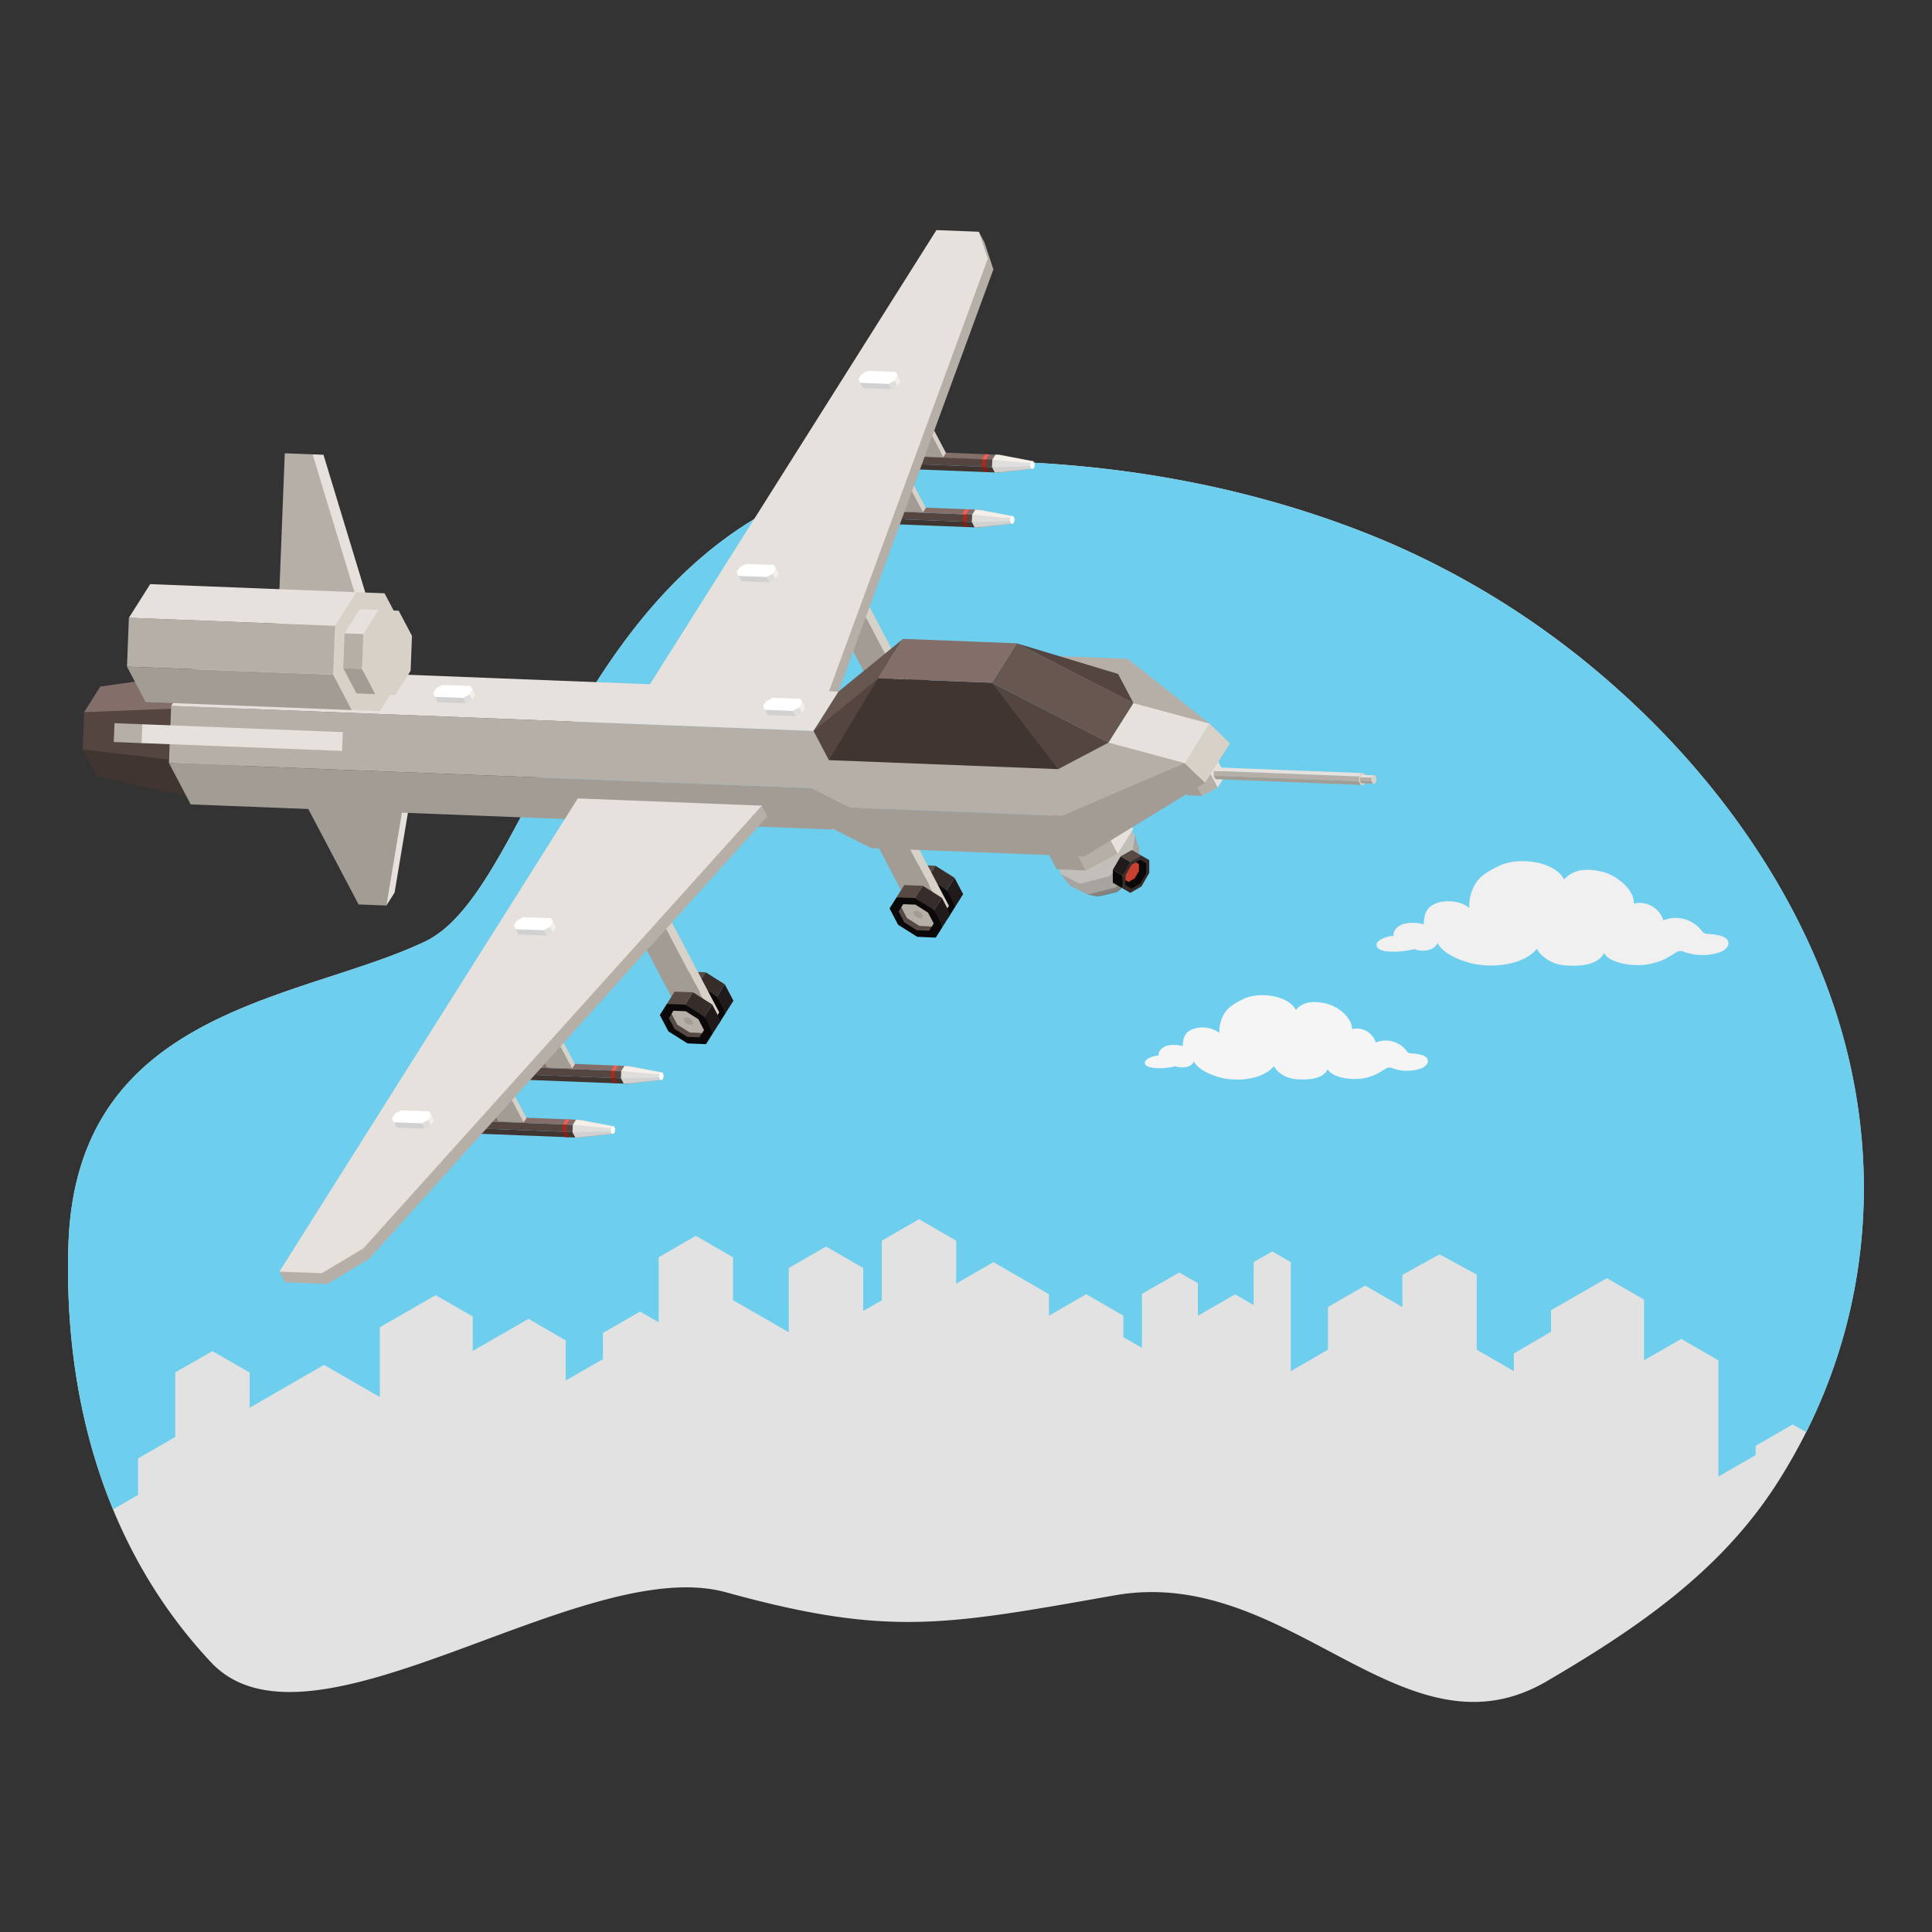 <svg id="Layer_1" data-name="Layer 1" xmlns="http://www.w3.org/2000/svg" viewBox="0 0 481.89 481.89"><rect x="0" y="0" width="481.89" height="481.89" fill="#333333" stroke="none"/><defs><style>.cls-1{fill:none;}.cls-2{fill:#e2e2e2;}.cls-3{fill:#6eceed;}.cls-4{fill:#211a1a;}.cls-5{fill:#362c29;}.cls-6{fill:#574943;}.cls-7{fill:#0a0808;}.cls-8{fill:#b5afa7;}.cls-9{fill:#a39c95;}.cls-10{fill:#d8d1c7;}.cls-11{fill:#e6e1dd;}.cls-12{fill:#696664;}.cls-13{fill:#858280;}.cls-14{fill:#a6a3a0;}.cls-15{fill:#c2bfbb;}.cls-16{fill:#d6d2ce;}.cls-17{fill:#f4efe9;}.cls-18{fill:#fff;}.cls-19{fill:#c84030;}.cls-20{fill:#836e69;}.cls-21{fill:#403531;}.cls-22{fill:#544540;}.cls-23{fill:#8a1c14;}.cls-24{fill:#ab281f;}.cls-25{fill:#fa5c52;}.cls-26{fill:#d1d1d1;}.cls-27{fill:#e0dedc;}.cls-28{fill:#685750;}.cls-29{fill:#f0f0f0;}.cls-30{fill:#f5f5f5;}</style></defs><rect class="cls-1" width="481.89" height="481.89"/><path class="cls-2" d="M402,170.58a209.57,209.57,0,0,0-56.69-35.73C314.06,121.73,279.65,115.4,245.22,115,144.61,113.93,137,220.08,106,234.85s-87,16.49-88.93,75.53c-1.22,37.13,8.43,75.31,35.57,104.24,24.86,26.5,92.48-27.37,128.45-17.46,40.41,11.14,54.44,8.27,96.93.76,43.62-7.71,72,42.38,107.79,21.42,22.55-13.2,42.79-27.1,56.71-48.27,1.67-2.53,3.23-5.12,4.71-7.73,18.64-32.91,22.3-70.86,12-106.47C450,224.92,429.22,194.49,402,170.58Z"/><path class="cls-3" d="M34.42,372.89v-9.11l9.29-5.37v-16.1L53,337l9.27,5.35v8.77l18.55-10.67,13.92,8V331.05l13.91-8,9.26,5.3v8.61l13.92-8,9.27,5.36v10l9.29-5.3v-6.54l9.26-5.35,4.64,2.67V313.6l9.27-5.35,9.28,5.35v10.7l13.91,8V316.27l9.29-5.35,9.27,5.35V327l4.64-2.68V309.46l9.28-5.36,9.27,5.36v10.71l9.28-5.36,13.86,8v5.36l9.28-5.36,9.28,5.36v5.35l4.63,2.67V322.72l9.31-5.32,4.64,2.65v8.15l9.27-5.36,4.64,2.69V314.81l4.64-2.67,4.63,2.67V342l9.27-5.35V326l9.28-5.35,9.27,5.35v-8s9.11-5.08,9.28-5.08,9.27,5,9.27,5v18.71L377.6,342v-4.4l9.27-5.45v-5.35l13.92-8,9.27,5.35v15.15l9.28-5.34,9.27,5.34v29l9.28-5.35v-2.31l9.27-5.36,3.36,1.94c15.77-31.44,18.39-66.92,8.75-100.34-9.23-32-30-62.38-57.27-86.29a209.57,209.57,0,0,0-56.69-35.73C314.06,121.73,279.65,115.4,245.22,115,144.61,113.93,137,220.08,106,234.85s-87,16.49-88.93,75.53c-.74,22.4,2.49,45.18,11.13,66.09Z"/><polygon class="cls-4" points="228.31 170.18 230.24 167.11 232.39 171.19 230.46 174.26 228.93 171.84 228.31 170.18"/><polygon class="cls-5" points="223.53 167.17 225.46 164.1 230.24 167.11 228.31 170.18 226.12 169.04 223.53 167.17"/><polygon class="cls-6" points="218.93 167 220.87 163.93 225.46 164.1 223.53 167.17 221.25 167.48 218.93 167"/><polygon class="cls-7" points="228.72 177.03 230.46 174.26 228.31 170.18 223.53 167.17 218.93 167 217.19 169.75 219.33 173.83 224.1 176.84 228.72 177.03"/><polygon class="cls-6" points="219.44 170.52 220.11 169.47 221.52 172.16 224.68 174.15 227.73 174.27 227.06 175.33 224.01 175.21 220.85 173.21 219.44 170.52"/><polygon class="cls-8" points="220.11 169.47 220.59 168.69 223.63 168.81 226.79 170.8 228.21 173.5 227.73 174.27 224.68 174.15 221.52 172.16 220.11 169.47"/><polygon class="cls-9" points="223.48 171.59 224.35 172.14 225.2 172.18 225.53 171.67 225.13 170.91 224.25 170.36 223.4 170.33 223.08 170.84 223.48 171.59"/><polygon class="cls-9" points="214.22 150.59 206.42 150.3 219.82 175.76 227.62 176.06 214.22 150.59"/><polygon class="cls-10" points="215.44 148.65 214.22 150.59 227.62 176.06 228.84 174.12 215.44 148.65"/><polygon class="cls-11" points="214.22 150.59 206.42 150.3 207.64 148.36 215.44 148.65 214.22 150.59"/><polygon class="cls-4" points="225.15 175.19 227.08 172.12 229.24 176.2 227.31 179.27 225.77 176.86 225.15 175.19"/><polygon class="cls-5" points="220.37 172.17 222.31 169.11 227.08 172.12 225.15 175.19 222.96 174.04 220.37 172.17"/><polygon class="cls-6" points="215.78 172 217.71 168.93 222.31 169.11 220.37 172.17 218.1 172.49 215.78 172"/><polygon class="cls-7" points="225.56 182.03 227.31 179.27 225.15 175.19 220.37 172.17 215.78 172 214.04 174.76 216.17 178.83 220.95 181.85 225.56 182.03"/><polygon class="cls-6" points="216.29 175.52 216.94 174.47 218.36 177.16 221.52 179.16 224.57 179.28 223.9 180.33 220.85 180.21 217.7 178.22 216.29 175.52"/><polygon class="cls-8" points="216.94 174.47 217.43 173.7 220.48 173.81 223.63 175.81 225.06 178.51 224.57 179.28 221.52 179.16 218.36 177.16 216.94 174.47"/><polygon class="cls-9" points="220.32 176.59 221.2 177.15 222.05 177.19 222.37 176.68 221.97 175.92 221.09 175.36 220.25 175.33 219.93 175.84 220.32 176.59"/><polygon class="cls-12" points="275.53 222.76 278.37 221.75 280.81 219.98 282.6 218.89 280.91 220.5 278.72 222.43 275.79 223.19 273.62 223.62 275.53 222.76"/><polygon class="cls-13" points="273.66 221.68 280.98 217.83 283.49 216.71 282.6 218.89 278.67 222.33 273.62 223.62 271.29 223.13 273.66 221.68"/><polygon class="cls-14" points="267.3 217.49 272.23 219.2 279.74 215.24 281.13 210.22 283.09 208.38 284.18 211.84 283.49 216.71 278.17 221.37 271.29 223.13 266.91 220.94 264.67 218.07 267.3 217.49"/><polygon class="cls-15" points="263.58 214.62 265.75 214.22 271.11 214.88 276.81 211.88 279.3 207.09 280.86 205.53 283.09 208.38 282.36 213.58 276.68 218.54 269.34 220.43 264.67 218.07 263.58 214.62"/><polygon class="cls-16" points="264.27 209.76 265.18 207.59 265.51 208.68 266.69 210.66 270.24 211.73 274.72 209.38 275.85 205.84 274.87 203.76 274.16 202.86 276.48 203.34 280.86 205.53 280.17 210.4 274.85 215.06 267.96 216.81 263.58 214.62 264.27 209.76"/><polygon class="cls-11" points="265.18 207.59 266.84 205.98 266.98 206.8 267.68 207.76 269.88 207.71 271.62 206.79 272.89 205.02 272.5 203.9 271.9 203.32 274.16 202.86 277.39 204.47 276.89 208.04 272.96 211.48 267.91 212.77 264.69 211.16 265.18 207.59"/><polygon class="cls-17" points="266.84 205.98 267.77 205.16 267.89 205.87 268.49 206.23 269.27 206.16 270.66 205.43 271.18 204.82 271.2 204.13 270.69 203.63 271.9 203.32 273.69 204.24 273.41 206.24 271.22 208.16 268.37 208.89 266.55 207.98 266.84 205.98"/><polygon class="cls-18" points="268.66 206.84 267.62 206.32 267.77 205.16 269.05 204.05 270.69 203.63 271.73 204.15 271.57 205.31 270.3 206.43 268.66 206.84"/><polygon class="cls-7" points="279.98 218.37 277.56 216.97 277.56 220.16 279.98 221.56 280.13 219.6 279.98 218.37"/><polygon class="cls-4" points="281.94 215 279.53 213.59 277.56 216.97 279.98 218.37 280.96 216.97 281.94 215"/><polygon class="cls-6" points="284.71 213.41 282.29 212 279.53 213.59 281.94 215 283.44 214.46 284.71 213.41"/><polygon class="cls-5" points="281.93 222.71 279.98 221.56 279.98 218.37 281.94 215 284.71 213.41 286.66 214.55 286.66 217.73 284.7 221.11 281.93 222.71"/><polygon class="cls-7" points="285.92 215.33 284.4 214.45 283.32 215.07 280.73 219.53 280.72 220.78 282.24 221.66 284.39 220.42 285.91 217.81 285.92 215.33"/><polygon class="cls-19" points="284.08 215.51 283.32 215.07 282.25 215.68 280.73 218.3 280.73 219.53 281.49 219.98 283.01 219.11 284.08 217.26 284.08 215.51"/><polygon class="cls-11" points="275.99 207.7 278.76 212.96 282.65 206.78 279.88 201.52 277.19 205.14 275.99 207.7"/><polygon class="cls-8" points="268.08 211.86 270.85 217.12 278.76 212.96 275.99 207.7 272.4 209.22 268.08 211.86"/><polygon class="cls-9" points="260.8 211.56 263.57 216.82 270.85 217.12 268.08 211.86 264.52 211.09 260.8 211.56"/><polygon class="cls-11" points="277.48 196.94 279.88 201.52 275.99 207.7 268.08 211.86 260.8 211.56 258.4 206.99 262.27 200.83 270.18 196.67 277.48 196.94"/><polygon class="cls-11" points="301.34 191.94 303.71 196.45 305.66 193.38 303.28 188.87 301.94 190.67 301.34 191.94"/><polygon class="cls-8" points="297.4 194.02 299.77 198.53 303.71 196.45 301.34 191.94 299.55 192.71 297.4 194.02"/><polygon class="cls-9" points="293.78 193.87 296.15 198.38 299.77 198.53 297.4 194.02 295.63 193.63 293.78 193.87"/><polygon class="cls-11" points="302.08 186.58 303.28 188.87 301.34 191.94 297.4 194.02 293.78 193.87 292.58 191.59 294.51 188.52 298.45 186.45 302.08 186.58"/><polygon class="cls-9" points="338.94 194.88 302.7 193.46 303.17 194.34 339.4 195.77 339.17 195.2 338.94 194.88"/><polygon class="cls-8" points="338.99 193.67 302.75 192.25 302.7 193.46 338.94 194.88 339.01 194.35 338.99 193.67"/><polygon class="cls-11" points="339.52 192.82 303.29 191.41 302.75 192.25 338.99 193.67 339.32 193.3 339.52 192.82"/><polygon class="cls-10" points="340.11 195.79 339.4 195.77 338.94 194.88 338.99 193.67 339.52 192.82 340.22 192.85 340.69 193.74 340.64 194.95 340.11 195.79"/><polygon class="cls-9" points="342.08 194.83 339.19 194.72 339.52 195.35 342.42 195.46 342.24 195.06 342.08 194.83"/><polygon class="cls-8" points="342.12 193.96 339.23 193.85 339.19 194.72 342.08 194.83 342.13 194.46 342.12 193.96"/><polygon class="cls-11" points="342.5 193.37 339.6 193.26 339.23 193.85 342.12 193.96 342.36 193.7 342.5 193.37"/><polygon class="cls-10" points="342.92 195.49 342.42 195.46 342.08 194.83 342.12 193.96 342.5 193.37 343 193.38 343.33 194.01 343.3 194.88 342.92 195.49"/><polygon class="cls-9" points="217.06 115.76 221.94 115.95 220.47 121.3 219.48 121.26 216.79 116.18 217.06 115.76"/><polygon class="cls-10" points="221.94 115.95 220.74 120.88 220.47 121.3 221.68 116.37 221.94 115.95"/><polygon class="cls-11" points="216.92 112.59 219.98 107.72 220.97 107.77 222.04 113.23 217.16 113.04 216.92 112.59"/><polygon class="cls-10" points="221.81 112.78 220.97 107.77 221.2 108.21 222.04 113.23 221.81 112.78"/><polygon class="cls-7" points="212.97 114.44 208.58 114.66 209.03 115.53 213.63 116.45 213.27 115.6 212.97 114.44"/><polygon class="cls-6" points="213.8 112.09 209.15 112.65 208.63 113.47 212.72 113.95 213.51 112.78 213.8 112.09"/><polygon class="cls-4" points="213.01 113.33 208.63 113.47 208.58 114.66 212.94 115.14 213.04 114.36 213.01 113.33"/><polygon class="cls-20" points="214.68 116.49 213.63 116.45 212.94 115.14 213.01 113.33 213.8 112.09 214.85 112.13 215.53 113.43 215.46 115.24 214.68 116.49"/><polygon class="cls-21" points="247.44 116.51 212.88 115.16 213.58 116.49 248.14 117.84 247.77 116.98 247.44 116.51"/><polygon class="cls-22" points="247.51 114.66 212.95 113.31 212.88 115.16 247.44 116.51 247.53 115.71 247.51 114.66"/><polygon class="cls-20" points="248.31 113.4 213.75 112.04 212.95 113.31 247.51 114.66 248.01 114.11 248.31 113.4"/><polygon class="cls-20" points="249.21 117.88 248.14 117.84 247.44 116.51 247.51 114.66 248.31 113.4 249.38 113.44 250.08 114.77 250 116.61 249.21 117.88"/><polygon class="cls-23" points="245.85 116.44 244.93 116.41 245.63 117.74 246.55 117.78 245.85 116.44"/><polygon class="cls-24" points="245.93 114.6 245 114.57 244.93 116.41 245.85 116.44 245.93 114.6"/><polygon class="cls-25" points="246.73 113.34 245.8 113.3 245 114.57 245.93 114.6 246.73 113.34"/><polygon class="cls-23" points="223.02 115.55 222.1 115.51 222.79 116.85 223.72 116.88 223.02 115.55"/><rect class="cls-24" x="221.67" y="114.15" width="1.84" height="0.92" transform="translate(100.02 332.92) rotate(-87.93)"/><polygon class="cls-25" points="223.89 112.44 222.97 112.41 222.17 113.68 223.09 113.71 223.89 112.44"/><polygon class="cls-8" points="257.69 116.93 249.21 117.88 248.14 117.84 250.77 116.98 257.25 116.7 257.54 116.64 257.69 116.93"/><polygon class="cls-26" points="256.95 116.35 250.82 116.11 247.44 116.51 248.14 117.84 257.24 116.91 257.09 116.54 256.95 116.35"/><polygon class="cls-27" points="257.76 115.05 249.38 113.44 248.31 113.4 250.86 114.46 257.31 115.24 257.6 115.33 257.76 115.05"/><polygon class="cls-17" points="257.31 115.03 248.31 113.4 247.51 114.66 250.15 115.4 256.98 115.57 257.19 115.34 257.31 115.03"/><polygon class="cls-27" points="256.98 115.57 247.51 114.66 247.44 116.51 256.95 116.35 256.99 116.01 256.98 115.57"/><polygon class="cls-18" points="257.69 116.93 257.24 116.91 256.95 116.35 256.98 115.57 257.31 115.03 257.76 115.05 258.06 115.62 258.03 116.39 257.69 116.93"/><polygon class="cls-9" points="215.09 112.96 212.4 107.88 212.66 107.45 213.55 107.66 219.97 113.15 215.09 112.96"/><polygon class="cls-10" points="219.97 113.15 213.39 107.92 213.65 107.5 220.24 112.73 219.97 113.15"/><polygon class="cls-11" points="213.39 107.92 213.65 107.5 212.66 107.45 212.4 107.88 213.39 107.92"/><polygon class="cls-11" points="214.99 115.68 219.87 115.87 213.15 121.03 211.92 120.55 214.99 115.68"/><polygon class="cls-10" points="219.87 115.87 220.1 116.32 213.15 121.03 212.92 120.59 219.87 115.87"/><polygon class="cls-9" points="213.15 121.03 212.92 120.59 211.92 120.55 212.16 121 213.15 121.03"/><polygon class="cls-9" points="230.92 105.85 224.61 105.61 228.94 113.84 235.26 114.08 230.92 105.85"/><polygon class="cls-10" points="231.62 104.75 230.92 105.85 235.26 114.08 235.95 112.98 231.62 104.75"/><polygon class="cls-11" points="230.92 105.85 224.61 105.61 225.3 104.52 231.62 104.75 230.92 105.85"/><polygon class="cls-9" points="212.03 129.47 216.91 129.65 215.45 135 214.45 134.97 211.76 129.88 212.03 129.47"/><polygon class="cls-10" points="216.91 129.65 215.71 134.59 215.45 135 216.65 130.08 216.91 129.65"/><polygon class="cls-11" points="211.89 126.3 214.95 121.43 215.94 121.47 217.01 126.93 212.13 126.75 211.89 126.3"/><polygon class="cls-10" points="216.78 126.49 215.94 121.47 216.18 121.91 217.01 126.93 216.78 126.49"/><polygon class="cls-7" points="207.95 128.14 203.56 128.36 204 129.23 208.6 130.15 208.24 129.31 207.95 128.14"/><polygon class="cls-6" points="208.78 125.8 204.12 126.35 203.6 127.17 207.7 127.66 208.48 126.49 208.78 125.8"/><polygon class="cls-4" points="207.99 127.04 203.6 127.17 203.56 128.36 207.92 128.84 208.01 128.06 207.99 127.04"/><polygon class="cls-20" points="209.65 130.19 208.6 130.15 207.92 128.84 207.99 127.04 208.78 125.8 209.82 125.83 210.51 127.14 210.44 128.94 209.65 130.19"/><polygon class="cls-21" points="242.41 130.21 207.86 128.86 208.56 130.19 243.11 131.54 242.75 130.69 242.41 130.21"/><polygon class="cls-22" points="242.48 128.37 207.93 127.02 207.86 128.86 242.41 130.21 242.51 129.41 242.48 128.37"/><polygon class="cls-20" points="243.28 127.1 208.73 125.75 207.93 127.02 242.48 128.37 242.99 127.81 243.28 127.1"/><polygon class="cls-20" points="244.18 131.59 243.11 131.54 242.41 130.21 242.48 128.37 243.28 127.1 244.35 127.14 245.05 128.47 244.98 130.31 244.18 131.59"/><polygon class="cls-23" points="240.82 130.15 239.9 130.11 240.6 131.44 241.53 131.48 240.82 130.15"/><rect class="cls-24" x="239.48" y="128.75" width="1.84" height="0.92" transform="matrix(0.04, -1, 1, 0.04, 101.88, 364.37)"/><polygon class="cls-25" points="241.7 127.04 240.78 127 239.97 128.27 240.89 128.31 241.7 127.04"/><polygon class="cls-23" points="217.99 129.25 217.07 129.22 217.77 130.55 218.69 130.59 217.99 129.25"/><polygon class="cls-24" points="218.07 127.42 217.14 127.37 217.07 129.22 217.99 129.25 218.07 127.42"/><polygon class="cls-25" points="218.87 126.14 217.94 126.11 217.14 127.37 218.07 127.42 218.87 126.14"/><polygon class="cls-8" points="252.66 130.63 244.18 131.59 243.11 131.54 245.74 130.68 252.22 130.41 252.52 130.35 252.66 130.63"/><polygon class="cls-26" points="251.92 130.05 245.79 129.81 242.41 130.21 243.11 131.54 252.22 130.61 252.06 130.25 251.92 130.05"/><polygon class="cls-27" points="252.74 128.76 244.35 127.14 243.28 127.1 245.83 128.16 252.28 128.94 252.57 129.03 252.74 128.76"/><polygon class="cls-17" points="252.29 128.74 243.28 127.1 242.48 128.37 245.13 129.1 251.95 129.28 252.16 129.04 252.29 128.74"/><polygon class="cls-27" points="251.95 129.28 242.48 128.37 242.41 130.21 251.92 130.05 251.96 129.71 251.95 129.28"/><polygon class="cls-18" points="252.66 130.63 252.22 130.61 251.92 130.05 251.95 129.28 252.29 128.74 252.74 128.76 253.03 129.32 253 130.09 252.66 130.63"/><polygon class="cls-9" points="210.06 126.66 207.37 121.58 207.63 121.16 208.52 121.37 214.94 126.85 210.06 126.66"/><polygon class="cls-10" points="214.94 126.85 208.36 121.62 208.63 121.2 215.21 126.44 214.94 126.85"/><polygon class="cls-11" points="208.36 121.62 208.63 121.2 207.63 121.16 207.37 121.58 208.36 121.62"/><polygon class="cls-11" points="209.96 129.38 214.84 129.58 208.13 134.73 206.9 134.25 209.96 129.38"/><polygon class="cls-10" points="214.84 129.58 215.08 130.02 208.13 134.73 207.9 134.29 214.84 129.58"/><polygon class="cls-9" points="208.13 134.73 207.9 134.29 206.9 134.25 207.14 134.7 208.13 134.73"/><polygon class="cls-9" points="225.9 119.55 219.59 119.31 223.92 127.55 230.23 127.78 225.9 119.55"/><polygon class="cls-10" points="226.59 118.45 225.9 119.55 230.23 127.78 230.92 126.68 226.59 118.45"/><polygon class="cls-11" points="225.9 119.55 219.59 119.31 220.27 118.22 226.59 118.45 225.9 119.55"/><polygon class="cls-9" points="77.14 195.11 102.85 196.12 96.38 225.86 89.44 225.59 75.09 198.35 77.14 195.11"/><polygon class="cls-11" points="102.85 196.12 98.42 222.63 96.38 225.86 100.8 199.36 102.85 196.12"/><polygon class="cls-4" points="236.15 222.01 238.08 218.94 240.24 223.03 238.3 226.09 236.78 223.68 236.15 222.01"/><polygon class="cls-5" points="231.37 219 233.31 215.93 238.08 218.94 236.15 222.01 233.96 220.87 231.37 219"/><polygon class="cls-6" points="226.78 218.82 228.71 215.75 233.31 215.93 231.37 219 229.09 219.31 226.78 218.82"/><polygon class="cls-7" points="236.56 228.86 238.3 226.09 236.15 222.01 231.37 219 226.78 218.82 225.03 221.58 227.17 225.66 231.95 228.67 236.56 228.86"/><polygon class="cls-6" points="227.28 222.35 227.94 221.29 229.36 223.98 232.52 225.98 235.57 226.1 234.9 227.16 231.85 227.03 228.7 225.04 227.28 222.35"/><polygon class="cls-8" points="227.94 221.29 228.43 220.52 231.48 220.64 234.63 222.63 236.06 225.33 235.57 226.1 232.52 225.98 229.36 223.98 227.94 221.29"/><polygon class="cls-9" points="231.31 223.42 232.19 223.98 233.05 224.01 233.37 223.5 232.97 222.74 232.09 222.19 231.24 222.16 230.92 222.67 231.31 223.42"/><polygon class="cls-9" points="224.7 207.43 216.9 207.14 227.66 227.59 235.46 227.88 224.7 207.43"/><polygon class="cls-10" points="225.92 205.49 224.7 207.43 235.46 227.88 236.68 225.94 225.92 205.49"/><polygon class="cls-11" points="224.7 207.43 216.9 207.14 218.12 205.2 225.92 205.49 224.7 207.43"/><polygon class="cls-4" points="232.99 227.01 234.93 223.94 237.08 228.03 235.15 231.1 233.62 228.68 232.99 227.01"/><polygon class="cls-5" points="228.21 224 230.15 220.93 234.93 223.94 232.99 227.01 230.8 225.87 228.21 224"/><polygon class="cls-6" points="223.62 223.83 225.55 220.76 230.15 220.93 228.21 224 225.94 224.31 223.62 223.83"/><polygon class="cls-7" points="233.4 233.86 235.15 231.1 232.99 227.01 228.21 224 223.62 223.83 221.88 226.59 224.01 230.66 228.79 233.67 233.4 233.86"/><polygon class="cls-6" points="224.13 227.35 224.79 226.3 226.2 229 229.36 230.99 232.41 231.11 231.74 232.16 228.7 232.04 225.54 230.05 224.13 227.35"/><polygon class="cls-8" points="224.79 226.3 225.28 225.53 228.32 225.64 231.47 227.63 232.9 230.33 232.41 231.11 229.36 230.99 226.2 229 224.79 226.3"/><polygon class="cls-9" points="228.16 228.42 229.04 228.97 229.89 229.01 230.21 228.5 229.81 227.75 228.93 227.19 228.09 227.16 227.77 227.67 228.16 228.42"/><polygon class="cls-4" points="178.85 248.59 180.78 245.52 182.94 249.6 181 252.67 179.47 250.26 178.85 248.59"/><polygon class="cls-5" points="174.07 245.57 176.01 242.51 180.78 245.52 178.85 248.59 176.67 247.45 174.07 245.57"/><polygon class="cls-6" points="169.48 245.4 171.41 242.34 176.01 242.51 174.07 245.57 171.79 245.88 169.48 245.4"/><polygon class="cls-7" points="179.25 255.44 181 252.67 178.85 248.59 174.07 245.57 169.48 245.4 167.74 248.16 169.87 252.24 174.65 255.25 179.25 255.44"/><polygon class="cls-6" points="169.98 248.93 170.65 247.87 172.06 250.57 175.22 252.56 178.27 252.68 177.6 253.74 174.56 253.61 171.39 251.62 169.98 248.93"/><polygon class="cls-8" points="170.65 247.87 171.13 247.1 174.18 247.21 177.34 249.21 178.75 251.91 178.27 252.68 175.22 252.56 172.06 250.57 170.65 247.87"/><polygon class="cls-9" points="174.01 250 174.9 250.55 175.75 250.59 176.07 250.08 175.67 249.32 174.79 248.77 173.94 248.73 173.62 249.25 174.01 250"/><polygon class="cls-9" points="164.76 229 156.96 228.71 170.36 254.17 178.16 254.46 164.76 229"/><polygon class="cls-10" points="165.98 227.06 164.76 229 178.16 254.46 179.39 252.52 165.98 227.06"/><polygon class="cls-11" points="164.76 229 156.96 228.71 158.18 226.77 165.98 227.06 164.76 229"/><polygon class="cls-4" points="175.69 253.59 177.63 250.53 179.78 254.61 177.85 257.67 176.32 255.26 175.69 253.59"/><polygon class="cls-5" points="170.92 250.58 172.85 247.51 177.63 250.53 175.69 253.59 173.51 252.45 170.92 250.58"/><polygon class="cls-6" points="166.32 250.41 168.26 247.34 172.85 247.51 170.92 250.58 168.64 250.89 166.32 250.41"/><polygon class="cls-7" points="176.1 260.44 177.85 257.67 175.69 253.59 170.92 250.58 166.32 250.41 164.58 253.17 166.71 257.25 171.49 260.26 176.1 260.44"/><polygon class="cls-6" points="166.83 253.93 167.49 252.87 168.9 255.57 172.06 257.56 175.11 257.69 174.45 258.74 171.4 258.62 168.24 256.63 166.83 253.93"/><polygon class="cls-8" points="167.49 252.87 167.98 252.11 171.02 252.22 174.18 254.21 175.6 256.91 175.11 257.69 172.06 257.56 168.9 255.57 167.49 252.87"/><polygon class="cls-9" points="170.86 255 171.74 255.56 172.59 255.59 172.91 255.08 172.52 254.33 171.64 253.77 170.79 253.74 170.47 254.25 170.86 255"/><polygon class="cls-21" points="43.15 189.59 32.23 185.25 20.61 186.92 24.14 193.65 48.05 198.91 45.48 192.92 43.15 189.59"/><polygon class="cls-22" points="43.66 176.72 34.03 174.49 20.98 177.63 20.61 186.92 43.15 189.59 43.83 184 43.66 176.72"/><polygon class="cls-20" points="49.26 167.86 25.02 171.23 20.98 177.63 43.66 176.72 47.18 172.83 49.26 167.86"/><polygon class="cls-20" points="55.5 199.2 48.05 198.91 43.15 189.59 43.66 176.72 49.26 167.86 56.7 168.15 61.6 177.42 61.1 190.29 55.5 199.2"/><polygon class="cls-8" points="245.55 60.47 247.78 67.19 206.43 179.87 160.54 178.07 159.13 175.4 164.69 172.1 244.14 57.8 245.55 60.47"/><polygon class="cls-11" points="244.14 57.8 246.38 64.52 205.02 177.19 159.13 175.4 233.57 57.39 244.14 57.8"/><polygon class="cls-17" points="223.12 94.91 223.82 96.24 224.59 95.01 223.9 93.68 223.35 94.4 223.12 94.91"/><polygon class="cls-27" points="221.54 95.75 222.24 97.07 223.82 96.24 223.12 94.91 222.4 95.22 221.54 95.75"/><polygon class="cls-26" points="214.58 95.47 215.28 96.8 222.24 97.07 221.54 95.75 220.83 95.59 214.58 95.47"/><polygon class="cls-18" points="223.41 92.77 223.9 93.68 223.12 94.91 221.54 95.75 214.58 95.47 214.1 94.56 214.88 93.33 216.46 92.5 223.41 92.77"/><polygon class="cls-17" points="192.75 143.07 193.44 144.4 194.22 143.17 193.52 141.84 192.98 142.57 192.75 143.07"/><polygon class="cls-27" points="191.16 143.91 191.86 145.24 193.44 144.4 192.75 143.07 192.03 143.38 191.16 143.91"/><polygon class="cls-26" points="184.21 143.64 184.91 144.97 191.86 145.24 191.16 143.91 190.45 143.75 184.21 143.64"/><polygon class="cls-18" points="193.04 140.93 193.52 141.84 192.75 143.07 191.16 143.91 184.21 143.64 183.73 142.72 184.5 141.49 186.09 140.66 193.04 140.93"/><polygon class="cls-9" points="202.36 196.58 42.14 190.31 47.57 200.64 207.78 206.91 204.94 200.27 202.36 196.58"/><polygon class="cls-8" points="202.92 182.32 42.7 176.06 42.14 190.31 202.36 196.58 203.11 190.4 202.92 182.32"/><polygon class="cls-11" points="209.13 172.51 48.91 166.24 42.7 176.06 202.92 182.32 206.83 178.03 209.13 172.51"/><polygon class="cls-10" points="216.05 207.24 207.78 206.91 202.36 196.58 202.92 182.32 209.13 172.51 217.37 172.83 222.81 183.11 222.25 197.37 216.05 207.24"/><polygon class="cls-8" points="68.91 167.15 71.03 113.06 77.97 113.32 81.52 121.73 92.26 154.62 94.63 168.15 68.91 167.15"/><polygon class="cls-11" points="94.63 168.15 77.97 113.32 80.68 113.43 97.33 168.26 94.63 168.15"/><polygon class="cls-9" points="83.09 168.28 31.67 166.27 36.31 175.1 87.72 177.11 85.3 171.44 83.09 168.28"/><polygon class="cls-8" points="83.56 156.1 32.15 154.09 31.67 166.27 83.09 168.28 83.73 163 83.56 156.1"/><polygon class="cls-11" points="88.87 147.71 37.46 145.7 32.15 154.09 83.56 156.1 86.9 152.42 88.87 147.71"/><polygon class="cls-10" points="94.77 177.38 87.72 177.11 83.09 168.28 83.56 156.1 88.87 147.71 95.91 147.98 100.56 156.76 100.08 168.95 94.77 177.38"/><polygon class="cls-9" points="90.28 166.83 85.61 166.65 88.92 172.95 93.59 173.13 91.86 169.08 90.28 166.83"/><polygon class="cls-8" points="90.63 158.13 85.95 157.94 85.61 166.65 90.28 166.83 90.74 163.05 90.63 158.13"/><polygon class="cls-11" points="94.42 152.13 89.74 151.96 85.95 157.94 90.63 158.13 93.01 155.5 94.42 152.13"/><polygon class="cls-10" points="98.64 173.34 93.59 173.13 90.28 166.83 90.63 158.13 94.42 152.13 99.45 152.33 102.76 158.6 102.42 167.3 98.64 173.34"/><polygon class="cls-8" points="35.31 185.35 28.38 185.07 28.56 180.38 35.5 180.65 39.74 183.14 35.31 185.35"/><polygon class="cls-11" points="85.32 187.3 35.31 185.35 35.5 180.65 85.5 182.61 85.32 187.3"/><polygon class="cls-9" points="124.51 268.21 129.4 268.41 127.93 273.76 126.93 273.72 124.24 268.64 124.51 268.21"/><polygon class="cls-10" points="129.4 268.41 128.19 273.33 127.93 273.76 129.13 268.83 129.4 268.41"/><polygon class="cls-11" points="124.38 265.05 127.43 260.18 128.42 260.22 129.5 265.69 124.61 265.5 124.38 265.05"/><polygon class="cls-10" points="129.26 265.25 128.42 260.22 128.66 260.66 129.5 265.69 129.26 265.25"/><polygon class="cls-7" points="120.42 266.89 116.03 267.12 116.49 267.99 121.08 268.9 120.72 268.06 120.42 266.89"/><polygon class="cls-6" points="121.25 264.55 116.6 265.1 116.08 265.93 120.18 266.42 120.96 265.25 121.25 264.55"/><polygon class="cls-4" points="120.47 265.79 116.08 265.93 116.03 267.12 120.39 267.6 120.49 266.81 120.47 265.79"/><polygon class="cls-20" points="122.13 268.94 121.08 268.9 120.39 267.6 120.47 265.79 121.25 264.55 122.3 264.59 122.98 265.89 122.91 267.69 122.13 268.94"/><polygon class="cls-21" points="154.89 268.96 120.33 267.61 121.03 268.94 155.59 270.29 155.23 269.44 154.89 268.96"/><polygon class="cls-22" points="154.96 267.12 120.41 265.77 120.33 267.61 154.89 268.96 154.99 268.17 154.96 267.12"/><polygon class="cls-20" points="155.76 265.86 121.21 264.5 120.41 265.77 154.96 267.12 155.47 266.57 155.76 265.86"/><polygon class="cls-20" points="156.66 270.34 155.59 270.29 154.89 268.96 154.96 267.12 155.76 265.86 156.83 265.89 157.53 267.23 157.46 269.06 156.66 270.34"/><polygon class="cls-23" points="153.31 268.9 152.38 268.87 153.08 270.2 154 270.24 153.31 268.9"/><rect class="cls-24" x="151.96" y="267.5" width="1.84" height="0.92" transform="translate(-120.19 411.53) rotate(-88.03)"/><polygon class="cls-25" points="154.18 265.8 153.26 265.75 152.45 267.03 153.37 267.06 154.18 265.8"/><polygon class="cls-23" points="130.48 268.01 129.55 267.97 130.25 269.3 131.18 269.34 130.48 268.01"/><rect class="cls-24" x="129.13" y="266.61" width="1.84" height="0.92" transform="translate(-141.44 387.62) rotate(-87.98)"/><polygon class="cls-25" points="131.35 264.9 130.42 264.86 129.62 266.13 130.54 266.17 131.35 264.9"/><polygon class="cls-8" points="165.14 269.38 156.66 270.34 155.59 270.29 158.22 269.44 164.7 269.16 165 269.1 165.14 269.38"/><polygon class="cls-26" points="164.4 268.8 158.27 268.56 154.89 268.96 155.59 270.29 164.69 269.37 164.54 269.01 164.4 268.8"/><polygon class="cls-27" points="165.22 267.51 156.83 265.89 155.76 265.86 158.32 266.92 164.76 267.7 165.05 267.78 165.22 267.51"/><polygon class="cls-17" points="164.77 267.49 155.76 265.86 154.96 267.12 157.61 267.86 164.43 268.03 164.64 267.8 164.77 267.49"/><polygon class="cls-27" points="164.43 268.03 154.96 267.12 154.89 268.96 164.4 268.8 164.44 268.47 164.43 268.03"/><polygon class="cls-18" points="165.14 269.38 164.69 269.37 164.4 268.8 164.43 268.03 164.77 267.49 165.22 267.51 165.51 268.07 165.48 268.85 165.14 269.38"/><polygon class="cls-9" points="122.54 265.42 119.85 260.34 120.11 259.91 121 260.12 127.42 265.61 122.54 265.42"/><polygon class="cls-10" points="127.42 265.61 120.84 260.38 121.11 259.95 127.69 265.18 127.42 265.61"/><polygon class="cls-11" points="120.84 260.38 121.11 259.95 120.11 259.91 119.85 260.34 120.84 260.38"/><polygon class="cls-11" points="122.44 268.14 127.32 268.33 120.61 273.49 119.38 273.01 122.44 268.14"/><polygon class="cls-10" points="127.32 268.33 127.56 268.77 120.61 273.49 120.37 273.05 127.32 268.33"/><polygon class="cls-9" points="120.61 273.49 120.37 273.05 119.38 273.01 119.61 273.45 120.61 273.49"/><polygon class="cls-9" points="138.38 258.3 132.07 258.07 136.4 266.3 142.71 266.53 138.38 258.3"/><polygon class="cls-10" points="139.07 257.21 138.38 258.3 142.71 266.53 143.4 265.44 139.07 257.21"/><polygon class="cls-11" points="138.38 258.3 132.07 258.07 132.76 256.98 139.07 257.21 138.38 258.3"/><polygon class="cls-9" points="112.42 281.64 117.31 281.83 115.84 287.18 114.85 287.14 112.16 282.06 112.42 281.64"/><polygon class="cls-10" points="117.31 281.83 116.1 286.76 115.84 287.18 117.05 282.25 117.31 281.83"/><polygon class="cls-11" points="112.29 278.48 115.34 273.6 116.34 273.64 117.41 279.11 112.52 278.92 112.29 278.48"/><polygon class="cls-10" points="117.18 278.67 116.34 273.64 116.57 274.09 117.41 279.11 117.18 278.67"/><polygon class="cls-7" points="108.34 280.32 103.95 280.54 104.4 281.4 109 282.32 108.64 281.49 108.34 280.32"/><polygon class="cls-6" points="109.17 277.97 104.51 278.53 103.99 279.35 108.09 279.83 108.88 278.67 109.17 277.97"/><polygon class="cls-4" points="108.38 279.21 103.99 279.35 103.95 280.54 108.31 281.02 108.4 280.23 108.38 279.21"/><polygon class="cls-20" points="110.04 282.37 109 282.32 108.31 281.02 108.38 279.21 109.17 277.97 110.21 278.01 110.9 279.31 110.83 281.12 110.04 282.37"/><polygon class="cls-21" points="142.8 282.39 108.25 281.03 108.95 282.37 143.5 283.72 143.14 282.86 142.8 282.39"/><polygon class="cls-22" points="142.88 280.55 108.32 279.19 108.25 281.03 142.8 282.39 142.9 281.59 142.88 280.55"/><polygon class="cls-20" points="143.68 279.28 109.12 277.92 108.32 279.19 142.88 280.55 143.38 279.99 143.68 279.28"/><polygon class="cls-20" points="144.57 283.76 143.5 283.72 142.8 282.39 142.88 280.55 143.68 279.28 144.74 279.32 145.45 280.65 145.37 282.49 144.57 283.76"/><polygon class="cls-23" points="141.22 282.32 140.29 282.29 141 283.62 141.92 283.66 141.22 282.32"/><rect class="cls-24" x="139.87" y="280.92" width="1.84" height="0.92" transform="translate(-145.42 412.08) rotate(-87.96)"/><polygon class="cls-25" points="142.09 279.22 141.17 279.18 140.37 280.45 141.29 280.48 142.09 279.22"/><polygon class="cls-23" points="118.39 281.43 117.47 281.39 118.17 282.73 119.09 282.76 118.39 281.43"/><rect class="cls-24" x="117.04" y="280.03" width="1.84" height="0.92" transform="translate(-166.83 387.64) rotate(-87.81)"/><polygon class="cls-25" points="119.26 278.33 118.34 278.28 117.53 279.55 118.46 279.59 119.26 278.33"/><polygon class="cls-8" points="153.06 282.8 144.57 283.76 143.5 283.72 146.13 282.86 152.62 282.58 152.91 282.52 153.06 282.8"/><polygon class="cls-26" points="152.31 282.23 146.19 281.99 142.8 282.39 143.5 283.72 152.61 282.79 152.46 282.42 152.31 282.23"/><polygon class="cls-27" points="153.13 280.93 144.74 279.32 143.68 279.28 146.23 280.34 152.68 281.12 152.96 281.21 153.13 280.93"/><polygon class="cls-17" points="152.68 280.91 143.68 279.28 142.88 280.55 145.52 281.28 152.35 281.45 152.56 281.21 152.68 280.91"/><polygon class="cls-27" points="152.35 281.45 142.88 280.55 142.8 282.39 152.31 282.23 152.35 281.89 152.35 281.45"/><polygon class="cls-18" points="153.06 282.8 152.61 282.79 152.31 282.23 152.35 281.45 152.68 280.91 153.13 280.93 153.42 281.49 153.39 282.27 153.06 282.8"/><polygon class="cls-9" points="110.45 278.84 107.76 273.76 108.03 273.34 108.92 273.54 115.34 279.03 110.45 278.84"/><polygon class="cls-10" points="115.34 279.03 108.76 273.79 109.02 273.38 115.61 278.61 115.34 279.03"/><polygon class="cls-11" points="108.76 273.79 109.02 273.38 108.03 273.34 107.76 273.76 108.76 273.79"/><polygon class="cls-11" points="110.35 281.57 115.23 281.75 108.52 286.92 107.3 286.43 110.35 281.57"/><polygon class="cls-10" points="115.23 281.75 115.47 282.19 108.52 286.92 108.29 286.47 115.23 281.75"/><polygon class="cls-9" points="108.52 286.92 108.29 286.47 107.3 286.43 107.53 286.87 108.52 286.92"/><polygon class="cls-9" points="126.29 271.72 119.98 271.49 124.31 279.72 130.63 279.96 126.29 271.72"/><polygon class="cls-10" points="126.99 270.63 126.29 271.72 130.63 279.96 131.32 278.86 126.99 270.63"/><polygon class="cls-11" points="126.29 271.72 119.98 271.49 120.68 270.4 126.99 270.63 126.29 271.72"/><polygon class="cls-8" points="81.66 320.25 92.06 314.02 191.42 203.62 190.01 200.95 175.68 203 69.69 317.17 71.09 319.84 81.66 320.25"/><polygon class="cls-11" points="80.25 317.58 90.66 311.35 190.01 200.95 144.12 199.15 69.69 317.17 80.25 317.58"/><polygon class="cls-9" points="270.51 213.62 300.57 195.25 295.52 190.34 259.82 200.74 270.51 213.62"/><polygon class="cls-9" points="207.68 206.68 217.28 211.54 214.27 200.23 202.36 196.58 201 200.76 207.68 206.68"/><polygon class="cls-8" points="295.52 190.34 264.88 203.51 211.97 201.44 202.36 196.58 200.5 191.83 202.92 182.32 275.37 181.62 295.52 190.34"/><polygon class="cls-9" points="217.28 211.54 270.51 213.62 265.2 203.53 211.97 201.44 217.28 211.54"/><polygon class="cls-8" points="301.72 180.5 281.26 164.33 250.47 163.13 287.2 182.41 301.72 180.5"/><polygon class="cls-21" points="247.39 170.29 265.01 184.71 263.92 191.84 206.75 189.6 206.65 182.68 219.03 169.18 247.39 170.29"/><polygon class="cls-28" points="276.5 185.22 282.72 175.39 253.6 160.46 247.39 170.29 276.5 185.22"/><polygon class="cls-11" points="295.52 190.34 301.73 180.51 282.72 175.39 276.5 185.22 295.52 190.34"/><polygon class="cls-10" points="300.57 195.25 306.78 185.42 301.73 180.51 295.52 190.34 300.57 195.25"/><polygon class="cls-22" points="202.92 182.32 206.75 189.6 219.03 169.18 210.02 172.69 202.92 182.32"/><polygon class="cls-28" points="219.03 169.18 225.25 159.35 209.13 172.5 202.92 182.32 219.03 169.18"/><polygon class="cls-20" points="247.39 170.29 253.6 160.46 225.25 159.35 219.03 169.18 247.39 170.29"/><polygon class="cls-22" points="263.92 191.84 276.5 185.22 247.39 170.29 263.92 191.84"/><polygon class="cls-22" points="282.72 175.39 278.88 168.1 253.6 160.46 282.72 175.39"/><polygon class="cls-17" points="199.34 176.47 200.04 177.8 200.82 176.57 200.12 175.24 199.58 175.96 199.34 176.47"/><polygon class="cls-27" points="197.76 177.31 198.46 178.63 200.04 177.8 199.34 176.47 198.63 176.78 197.76 177.31"/><polygon class="cls-26" points="190.81 177.03 191.51 178.36 198.46 178.63 197.76 177.31 197.05 177.15 190.81 177.03"/><polygon class="cls-18" points="199.64 174.32 200.12 175.24 199.34 176.47 197.76 177.31 190.81 177.03 190.33 176.12 191.11 174.89 192.69 174.06 199.64 174.32"/><polygon class="cls-17" points="137.16 231.19 137.86 232.53 138.64 231.29 137.94 229.97 137.39 230.68 137.16 231.19"/><polygon class="cls-27" points="135.58 232.03 136.28 233.36 137.86 232.53 137.16 231.19 136.44 231.5 135.58 232.03"/><polygon class="cls-26" points="128.62 231.76 129.32 233.08 136.28 233.36 135.58 232.03 134.86 231.87 128.62 231.76"/><polygon class="cls-18" points="137.46 229.05 137.94 229.97 137.16 231.19 135.58 232.03 128.62 231.76 128.14 230.84 128.92 229.61 130.5 228.77 137.46 229.05"/><polygon class="cls-17" points="106.78 279.36 107.48 280.68 108.26 279.45 107.56 278.12 107.02 278.84 106.78 279.36"/><polygon class="cls-27" points="105.2 280.19 105.9 281.52 107.48 280.68 106.78 279.36 106.06 279.66 105.2 280.19"/><polygon class="cls-26" points="98.25 279.92 98.95 281.25 105.9 281.52 105.2 280.19 104.48 280.03 98.25 279.92"/><polygon class="cls-18" points="107.08 277.2 107.56 278.12 106.78 279.36 105.2 280.19 98.25 279.92 97.77 279 98.55 277.77 100.12 276.94 107.08 277.2"/><polygon class="cls-17" points="117.06 173.25 117.76 174.58 118.54 173.35 117.84 172.02 117.3 172.74 117.06 173.25"/><polygon class="cls-27" points="115.48 174.08 116.18 175.41 117.76 174.58 117.06 173.25 116.34 173.55 115.48 174.08"/><polygon class="cls-26" points="108.53 173.81 109.23 175.14 116.18 175.41 115.48 174.08 114.77 173.93 108.53 173.81"/><polygon class="cls-18" points="117.36 171.1 117.84 172.02 117.06 173.25 115.48 174.08 108.53 173.81 108.05 172.9 108.82 171.67 110.4 170.84 117.36 171.1"/><path id="freepik--Cloud--inject-296" class="cls-29" d="M429.75,233.63a10.51,10.51,0,0,0-3.41-.64c-1.1-.08-1.46-.3-1.67-.54a8.18,8.18,0,0,0-9.77-2.89,6.24,6.24,0,0,0-7.36-4.19c.12-3.44-4.26-7.13-8.18-8s-7.07-.46-9.23,2c-2.3-4.54-11.35-5.77-16.24-3.39-2.82,1.37-5.21,2.73-6.36,5.35a10.71,10.71,0,0,0-1.06,5.13c-1.91-1.68-5.73-2.14-8.28-1.14-2.72,1.06-2.95,3.12-3.09,5.23a9.64,9.64,0,0,0-5-.09c-1.72.52-2.72,1.87-2.49,3-1.37-.08-4.63,1-4.25,2.47.42,1.63,4.14,1.47,5.54,1.41a25.59,25.59,0,0,0,3.89-.61,5.8,5.8,0,0,0,2,.39c2.37,0,3.38-1,3.76-1.92,1.16,2.43,5.28,4.3,8.18,5,5.45,1.4,13.24.55,16.62-3.55a6.1,6.1,0,0,0,1.68,2,9.45,9.45,0,0,0,5.06,2.12c2.24.21,8.29.5,10-3.08,1.2,2.38,6.58,3.46,10.67,2.88a16.45,16.45,0,0,0,4.54-1.38,27.08,27.08,0,0,0,2.64-1.58,2.17,2.17,0,0,1,2.24-.15,13.5,13.5,0,0,0,8.94,0C431.41,236.51,431.89,234.6,429.75,233.63Z"/><path id="freepik--cloud--inject-296-2" class="cls-30" d="M355.07,263.3a8.4,8.4,0,0,0-2.72-.51c-.91-.07-1.17-.25-1.34-.44a6.57,6.57,0,0,0-7.86-2.32,5,5,0,0,0-5.93-3.35c.1-2.73-3.42-5.73-6.6-6.41s-5.69-.37-7.42,1.63c-1.82-3.64-9.14-4.64-13.07-2.73-2.27,1.11-4.18,2.24-5.13,4.32a8.67,8.67,0,0,0-.85,4.13,7.19,7.19,0,0,0-6.66-.91c-2.21.85-2.38,2.52-2.49,4.21a7.83,7.83,0,0,0-4-.08c-1.35.46-2.19,1.55-2,2.46-1.1-.06-3.73.83-3.42,2s3.33,1.18,4.45,1.13a19.54,19.54,0,0,0,3.14-.49,4.53,4.53,0,0,0,1.62.31c1.91,0,2.73-.82,3-1.54.91,2,4.26,3.46,6.59,4.05,4.42,1.14,10.66.45,13.38-2.85a5.07,5.07,0,0,0,1.31,1.6,7.58,7.58,0,0,0,4.08,1.65c1.82.17,6.68.41,8-2.47,1,1.91,5.29,2.78,8.59,2.32a13,13,0,0,0,3.69-1.16,22.59,22.59,0,0,0,2.11-1.26,1.83,1.83,0,0,1,1.82-.13,10.69,10.69,0,0,0,7.19,0C356.39,265.65,356.78,264.12,355.07,263.3Z"/></svg>